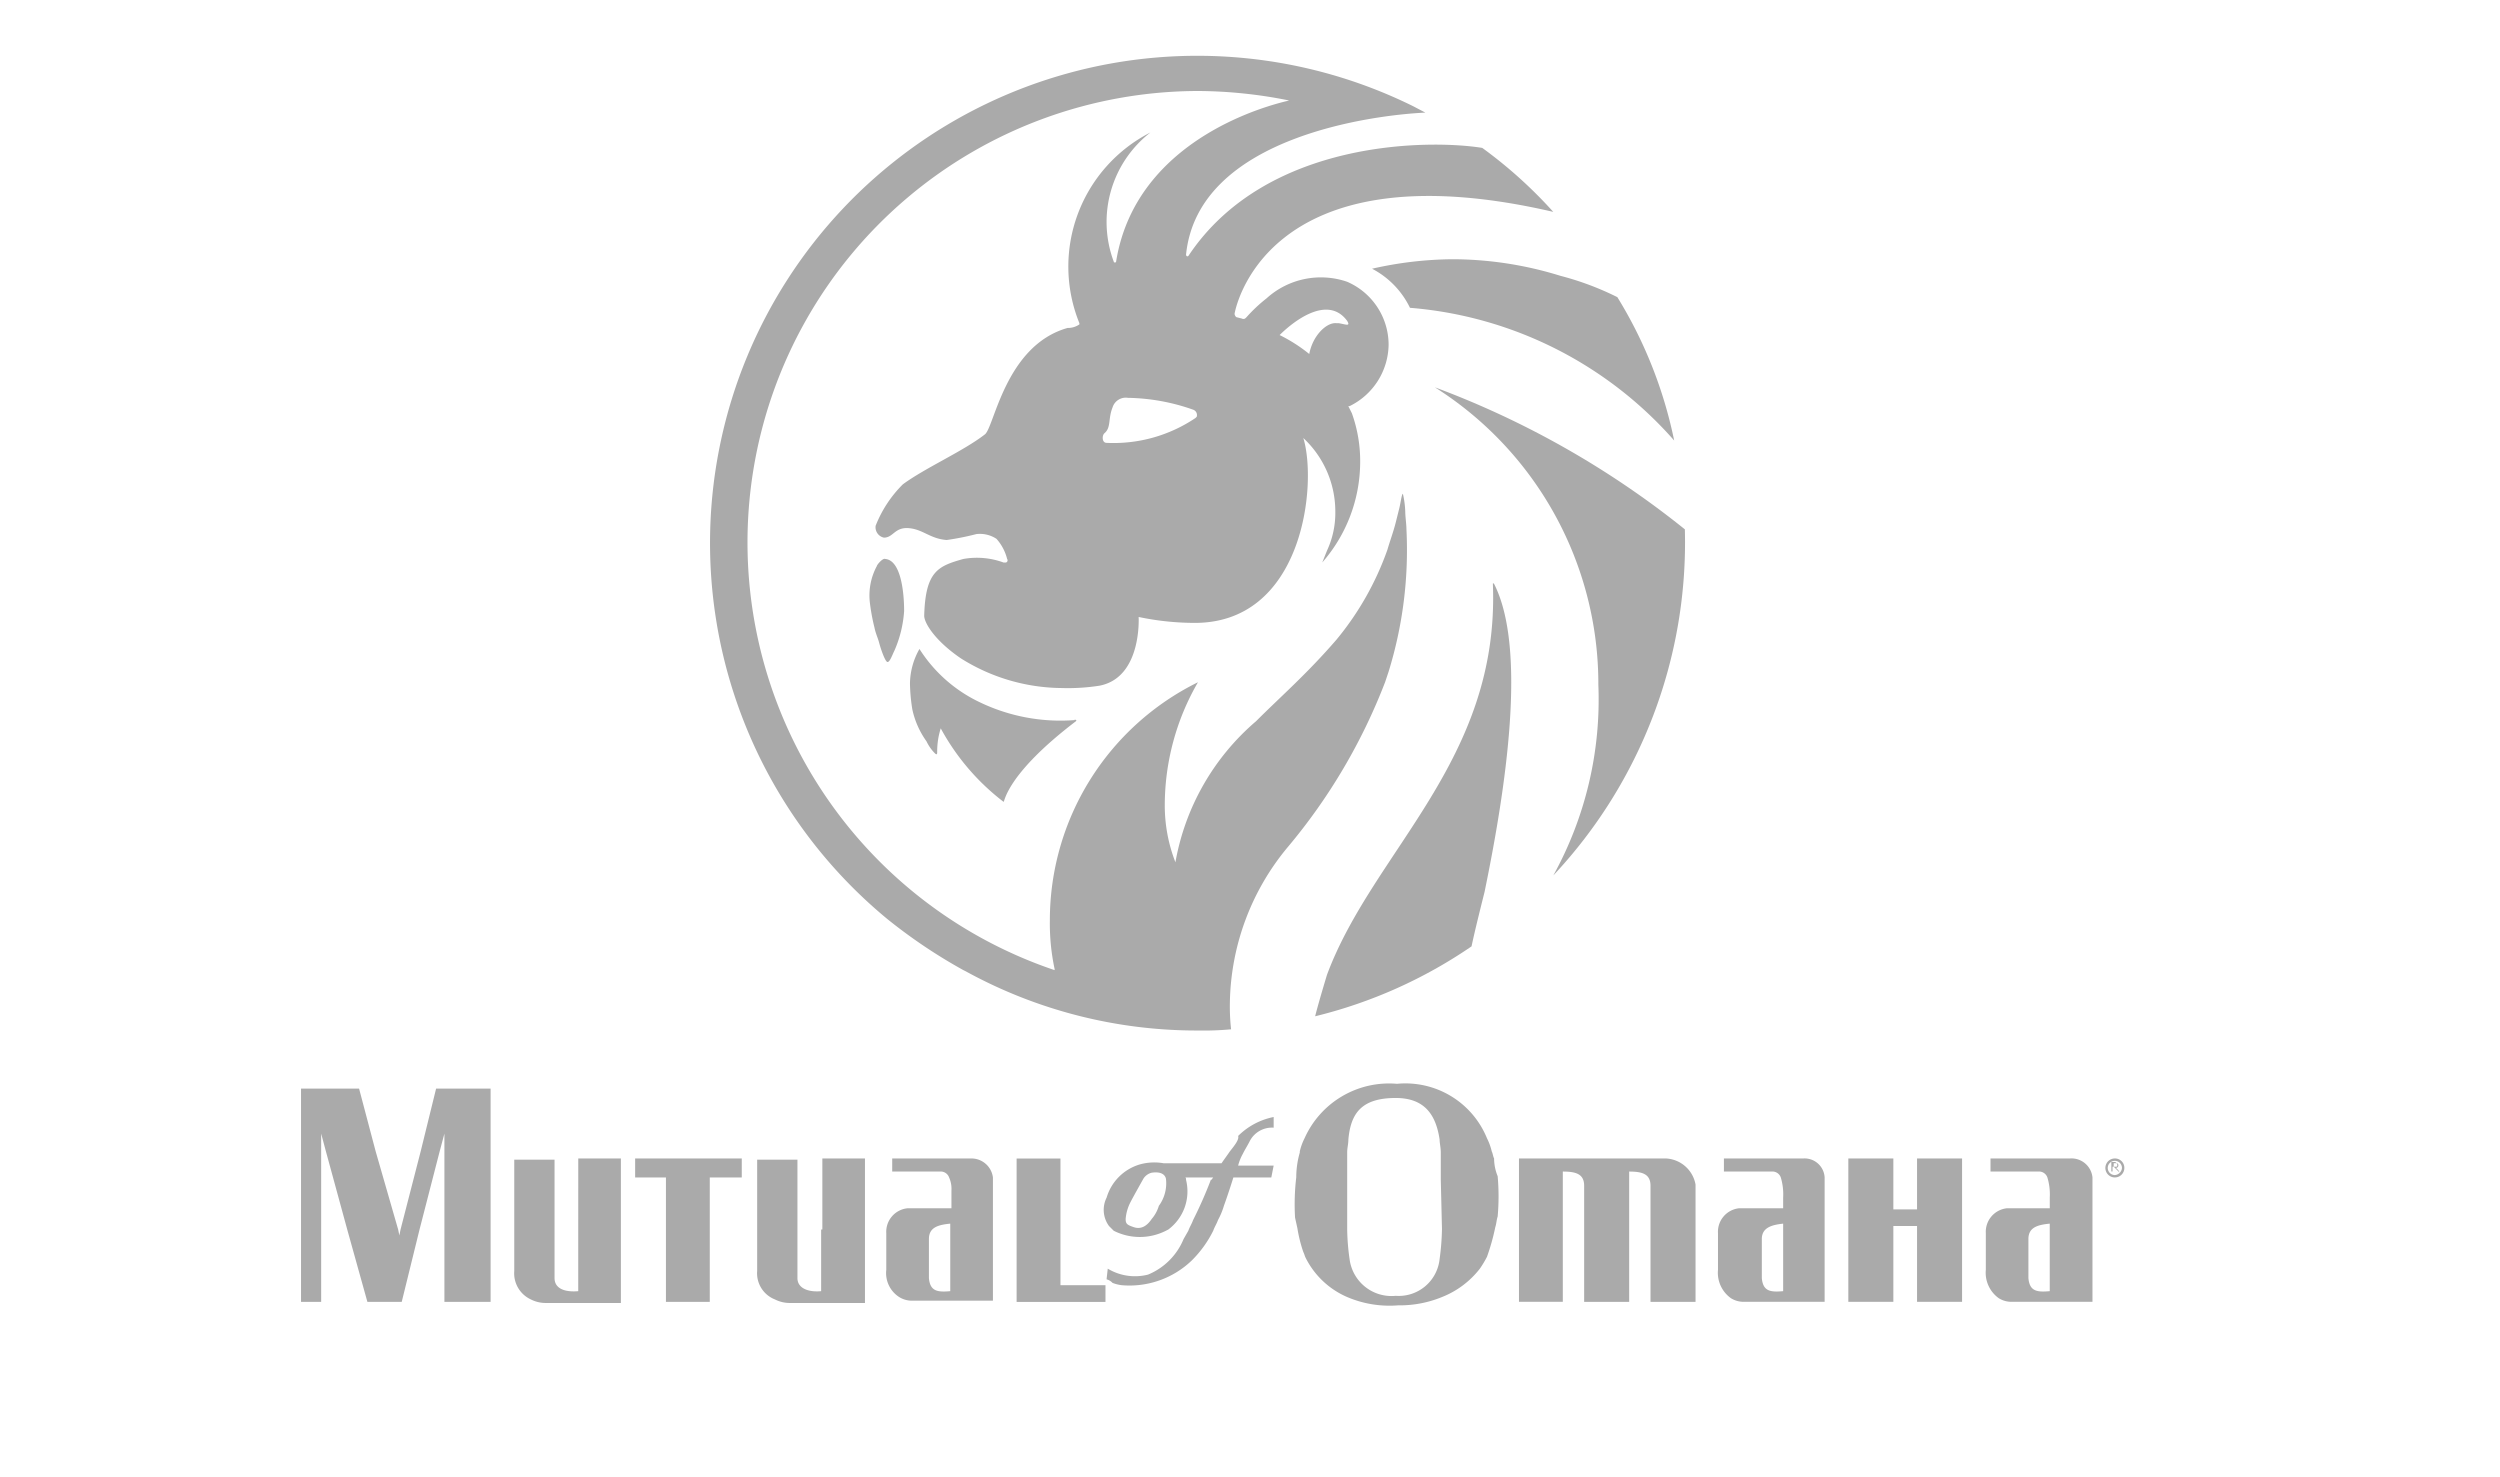 <?xml version="1.0"?>
<svg xmlns="http://www.w3.org/2000/svg" width="88" height="52" viewBox="0 0 88 52">
  <g id="carrier-mutual-of-omaha" transform="translate(0.132 0)">
    <g id="moo_logo_stacked-img-desktop" data-name="moo logo stacked-img-desktop" transform="translate(10.464 1.96)">
      <path id="Path_6259" data-name="Path 6259" d="M145.03,234.942v-2.5h-1.543v5.046h3.128V236.9H145.03Z" transform="translate(-118.298 -193.621)" fill="#aaa"/>
      <path id="Path_6260" data-name="Path 6260" d="M67.583,233.107h1.084v4.379H70.21v-4.379h1.126v-.667H67.583Z" transform="translate(-55.822 -193.621)" fill="#aaa"/>
      <path id="Path_6261" data-name="Path 6261" d="M45.769,234.941v2.169c-.459.042-.834-.084-.834-.459v-4.17H43.517v3.92a1.012,1.012,0,0,0,.584,1,1.155,1.155,0,0,0,.542.125H47.27v-5.088h-1.5Z" transform="translate(-36.011 -193.621)" fill="#aaa"/>
      <path id="Path_6262" data-name="Path 6262" d="M120.53,232.439h-2.794v.459h1.71a.314.314,0,0,1,.292.209.979.979,0,0,1,.083.459v.626h-1.543a.832.832,0,0,0-.751.876v1.293a1,1,0,0,0,.459.959.841.841,0,0,0,.459.125h2.836v-4.337A.763.763,0,0,0,120.53,232.439Zm-.751,4.671c-.459.042-.709,0-.751-.459v-1.376c0-.417.334-.5.751-.542v2.377Z" transform="translate(-96.926 -193.621)" fill="#aaa"/>
      <path id="Path_6263" data-name="Path 6263" d="M94.094,234.941v2.169c-.417.042-.834-.084-.834-.459v-4.17H91.842v3.92a.988.988,0,0,0,.626,1,1.155,1.155,0,0,0,.542.125h2.627v-5.088h-1.5v2.5Z" transform="translate(-75.786 -193.621)" fill="#aaa"/>
      <path id="Path_6264" data-name="Path 6264" d="M248.607,232.439h-5.171v5.046h1.543V232.9c.459,0,.751.083.751.5v4.087h1.585V232.9c.459,0,.751.083.751.5v4.087h1.585v-4.129A1.114,1.114,0,0,0,248.607,232.439Z" transform="translate(-200.564 -193.621)" fill="#aaa"/>
      <path id="Path_6265" data-name="Path 6265" d="M205.809,220.209c-.042-.083-.042-.167-.083-.25h0a2.044,2.044,0,0,0-.167-.459,3.1,3.1,0,0,0-3.169-1.918,3.256,3.256,0,0,0-3.253,1.918,2.036,2.036,0,0,0-.167.459h0V220a3.179,3.179,0,0,0-.125.876,8.048,8.048,0,0,0-.042,1.418l.083.375h0a4.879,4.879,0,0,0,.208.834c.042.083.042.125.084.209a2.934,2.934,0,0,0,1.46,1.376,3.788,3.788,0,0,0,1.793.292,3.907,3.907,0,0,0,1.543-.292,3.147,3.147,0,0,0,1.335-1,3.68,3.68,0,0,0,.25-.417,7.626,7.626,0,0,0,.292-1.043h0c.042-.125.042-.25.084-.375a8.076,8.076,0,0,0,0-1.418A1.671,1.671,0,0,1,205.809,220.209Zm-1.835,2.5a8.764,8.764,0,0,1-.083,1.043,1.447,1.447,0,0,1-1.543,1.293,1.488,1.488,0,0,1-1.626-1.293,8.113,8.113,0,0,1-.084-1.043h0V220c0-.167.042-.292.042-.459.083-.918.459-1.46,1.668-1.46,1.043,0,1.418.626,1.543,1.46,0,.125.042.292.042.459h0v.959l.042,1.752Z" transform="translate(-163.813 -181.392)" fill="#aaa"/>
      <path id="Path_6266" data-name="Path 6266" d="M5.319,220.742l-.709,2.752-.042.208-.042-.208-.792-2.752-.584-2.21H1.107v7.507h.709v-5.922l.167.626.751,2.752.709,2.544H4.652l.626-2.544.709-2.752.167-.626v5.922H7.78v-7.507H5.862Z" transform="translate(-1.107 -182.174)" fill="#aaa"/>
      <path id="Path_6267" data-name="Path 6267" d="M165.26,225.4h0c-.083.125-.209.292-.292.417h-2.044a1.886,1.886,0,0,0-.834.042,1.727,1.727,0,0,0-1.168,1.168.961.961,0,0,0,.084,1l.167.167h0a2.032,2.032,0,0,0,1.835,0h0l.083-.042a1.674,1.674,0,0,0,.626-1.751c0-.042,0-.084-.042-.084h1c-.042.042-.042.084-.084.084a15.147,15.147,0,0,1-.626,1.418c-.042.125-.125.25-.167.375h0l-.167.292a2.3,2.3,0,0,1-1.251,1.251,1.858,1.858,0,0,1-1.418-.209l-.042.375a.443.443,0,0,1,.209.125,1.285,1.285,0,0,0,.334.083,3.166,3.166,0,0,0,2.461-.876,3.934,3.934,0,0,0,.751-1.043h0c.042-.125.125-.25.167-.375a2.55,2.55,0,0,0,.208-.5c.167-.459.334-1,.334-1h1.335l.083-.417h-1.251a1.745,1.745,0,0,1,.167-.417h0c.083-.167.167-.292.25-.459a.88.88,0,0,1,.834-.459v-.375a2.448,2.448,0,0,0-1.251.667C165.594,224.981,165.427,225.19,165.26,225.4Zm-2.5,1.918a1.251,1.251,0,0,1-.25.459c-.167.25-.375.375-.626.292s-.292-.125-.292-.292a1.546,1.546,0,0,1,.167-.584c.083-.167.459-.834.459-.834a.483.483,0,0,1,.292-.209c.292-.042.459.042.5.209a1.344,1.344,0,0,1-.25.959Z" transform="translate(-132.565 -186.831)" fill="#aaa"/>
      <path id="Path_6268" data-name="Path 6268" d="M286.011,232.439h-2.794v.459h1.71a.314.314,0,0,1,.292.209,2.07,2.07,0,0,1,.083.709v.375h-1.543a.832.832,0,0,0-.751.876v1.293a1.1,1.1,0,0,0,.459,1,.84.84,0,0,0,.459.125h2.836v-4.379A.707.707,0,0,0,286.011,232.439Zm-.709,4.671c-.459.042-.709,0-.751-.459v-1.376c0-.417.375-.5.751-.542v2.377Z" transform="translate(-233.131 -193.621)" fill="#aaa"/>
      <path id="Path_6269" data-name="Path 6269" d="M339.244,232.423H336.45v.459h1.71a.313.313,0,0,1,.292.209,2.061,2.061,0,0,1,.084.709v.375h-1.5a.832.832,0,0,0-.751.876v1.293a1.1,1.1,0,0,0,.459,1,.841.841,0,0,0,.459.125h2.836V233.09A.743.743,0,0,0,339.244,232.423Zm-.709,4.671c-.459.042-.709,0-.751-.459v-1.376c0-.417.334-.5.751-.542v2.377Z" transform="translate(-276.98 -193.605)" fill="#aaa"/>
      <path id="Path_6270" data-name="Path 6270" d="M311.387,233.148v1.084h-.834v-1.793h-1.585v5.046h1.585v-2.669h.834v2.669h1.585v-5.046h-1.585Z" transform="translate(-254.503 -193.621)" fill="#aaa"/>
      <path id="Path_6271" data-name="Path 6271" d="M360.454,232.439a.334.334,0,1,0,.334.334h0A.329.329,0,0,0,360.454,232.439Zm0,.584a.25.25,0,1,1,.25-.25h0a.269.269,0,0,1-.25.25Z" transform="translate(-296.607 -193.621)" fill="#aaa"/>
      <path id="Path_6272" data-name="Path 6272" d="M361.508,233.272a.041.041,0,0,1-.042.042h-.083v-.125h.083c.042,0,.042.042.042.083Zm.083.25-.042-.083-.042-.042-.042-.042a.09.09,0,0,0,.083-.083h0c0-.042,0-.042-.042-.083-.042,0-.042-.042-.083-.042H361.3v.333h.042v-.167h.042l.083.083.042.042Z" transform="translate(-297.577 -194.204)" fill="#aaa"/>
      <path id="Path_6273" data-name="Path 6273" d="M112.432,20.771a12.884,12.884,0,0,0-3.795-.584,13.158,13.158,0,0,0-2.836.334,3.044,3.044,0,0,1,1.335,1.376,13.857,13.857,0,0,1,9.3,4.671,15.592,15.592,0,0,0-2-5.046A10.21,10.21,0,0,0,112.432,20.771Zm-9.884,2.085c.417-.417,1.668-1.46,2.377-.5h0c.125.208-.042.125-.292.083h-.083c-.334-.042-.834.417-.959,1.084a5.533,5.533,0,0,0-1.043-.667Zm-2.961,2.919a5.164,5.164,0,0,1-3.128.876c-.167,0-.167-.25-.083-.334.25-.209.125-.5.292-.917a.488.488,0,0,1,.542-.334,7.192,7.192,0,0,1,2.294.417.2.2,0,0,1,.125.25Zm7.674-10.968A17.152,17.152,0,0,0,88.744,43.416a18.659,18.659,0,0,0,2.669,1.793l.084.042a16.9,16.9,0,0,0,8.174,2.085,10.536,10.536,0,0,0,1.168-.042,7.373,7.373,0,0,1-.042-.959,8.76,8.76,0,0,1,2.044-5.463,20.428,20.428,0,0,0,3.42-5.8l.125-.375a14.493,14.493,0,0,0,.626-5c0-.167-.042-.459-.042-.626a3.216,3.216,0,0,0-.083-.626c-.042,0-.083.334-.125.5l-.125.5c-.083.334-.209.667-.292.959a10.378,10.378,0,0,1-1.793,3.17c-1.043,1.209-1.96,2-2.836,2.877a8.471,8.471,0,0,0-2.836,4.963,5.5,5.5,0,0,1-.375-2,8.661,8.661,0,0,1,1.168-4.337,9.339,9.339,0,0,0-5.213,8.382,7.676,7.676,0,0,0,.167,1.71v.042A15.89,15.89,0,0,1,99.67,14.265a16.458,16.458,0,0,1,3.211.334c.084,0-5.338,1-6.089,5.672,0,.042-.083.042-.083,0A3.987,3.987,0,0,1,98,15.725a5.3,5.3,0,0,0-2.5,6.714v.042a.706.706,0,0,1-.417.125c-2.21.626-2.586,3.545-2.919,3.753-.751.584-2.085,1.168-2.878,1.751a4.231,4.231,0,0,0-.959,1.46.374.374,0,0,0,.292.417c.334,0,.375-.375.876-.334s.751.375,1.334.417a9.242,9.242,0,0,0,1.043-.208,1.06,1.06,0,0,1,.709.167,1.672,1.672,0,0,1,.375.709.08.08,0,0,1-.042.125h-.083a2.718,2.718,0,0,0-1.418-.125c-.876.25-1.334.417-1.376,2,0,.25.375.876,1.293,1.5a6.75,6.75,0,0,0,3.545,1.043,7.181,7.181,0,0,0,1.334-.083c1.5-.292,1.376-2.419,1.376-2.419a9.583,9.583,0,0,0,1.877.208c3.92.084,4.421-4.879,3.92-6.506a3.531,3.531,0,0,1,1.126,2.586,3.144,3.144,0,0,1-.292,1.376l-.167.417a5.384,5.384,0,0,0,1.334-3.5,4.983,4.983,0,0,0-.292-1.751l-.125-.25h.042a2.444,2.444,0,0,0,1.376-2.169,2.419,2.419,0,0,0-1.46-2.21,2.846,2.846,0,0,0-2.836.584,5.363,5.363,0,0,0-.709.667c-.042.042-.083.083-.167.042l-.167-.042c-.042,0-.083-.083-.083-.125h0s.959-5.964,11.218-3.586a16.077,16.077,0,0,0-2.5-2.252c-1.793-.292-7.59-.333-10.342,3.8-.042.042-.084,0-.084-.042.417-4.17,6.673-4.921,8.424-5Z" transform="translate(-68.101 -13.022)" fill="#aaa"/>
      <path id="Path_6274" data-name="Path 6274" d="M235.5,83.985a31.658,31.658,0,0,0-8.8-5h0a12.351,12.351,0,0,1,5.755,10.468,12.807,12.807,0,0,1-1.585,6.714A17.131,17.131,0,0,0,235.5,83.985Z" transform="translate(-186.789 -67.312)" fill="#aaa"/>
      <path id="Path_6275" data-name="Path 6275" d="M209.187,118.025s-.042-.042-.042,0h0c.25,6.214-4.212,9.383-5.839,13.762,0,0-.292.959-.417,1.46a16.78,16.78,0,0,0,5.505-2.461c.125-.584.292-1.251.459-1.918h0C209.6,125.24,210.355,120.319,209.187,118.025Z" transform="translate(-167.192 -99.434)" fill="#aaa"/>
      <path id="Path_6276" data-name="Path 6276" d="M114.459,113.389a2.187,2.187,0,0,0-.25,1.251,7.037,7.037,0,0,0,.167.918c.042.209.125.375.167.542s.208.667.292.667.167-.25.25-.417a4.15,4.15,0,0,0,.334-1.376c0-.709-.125-1.793-.667-1.835C114.667,113.1,114.459,113.348,114.459,113.389Z" transform="translate(-94.19 -95.424)" fill="#aaa"/>
      <path id="Path_6277" data-name="Path 6277" d="M125.566,136.456h0c.042,0,.083-.959,2.544-2.836,0,0,.042-.042,0-.042,0,0-.042-.042-.042,0h0a6.546,6.546,0,0,1-3.336-.626,5.092,5.092,0,0,1-2.127-1.877,2.514,2.514,0,0,0-.334,1.209,6.246,6.246,0,0,0,.083.918,3.017,3.017,0,0,0,.5,1.126,1.5,1.5,0,0,0,.292.417c.083.084.083,0,.083-.042a2.693,2.693,0,0,1,.125-.834A8.137,8.137,0,0,0,125.566,136.456Z" transform="translate(-100.836 -110.191)" fill="#aaa"/>
    </g>
    <g id="Group_18612" data-name="Group 18612" transform="translate(0 0)">
      <rect id="Rectangle_2414" data-name="Rectangle 2414" width="88" height="52" transform="translate(-0.132 0)" fill="none"/>
      <rect id="Rectangle_2415" data-name="Rectangle 2415" width="62" height="26" transform="translate(12.868 14)" fill="none"/>
    </g>
  </g>
</svg>
